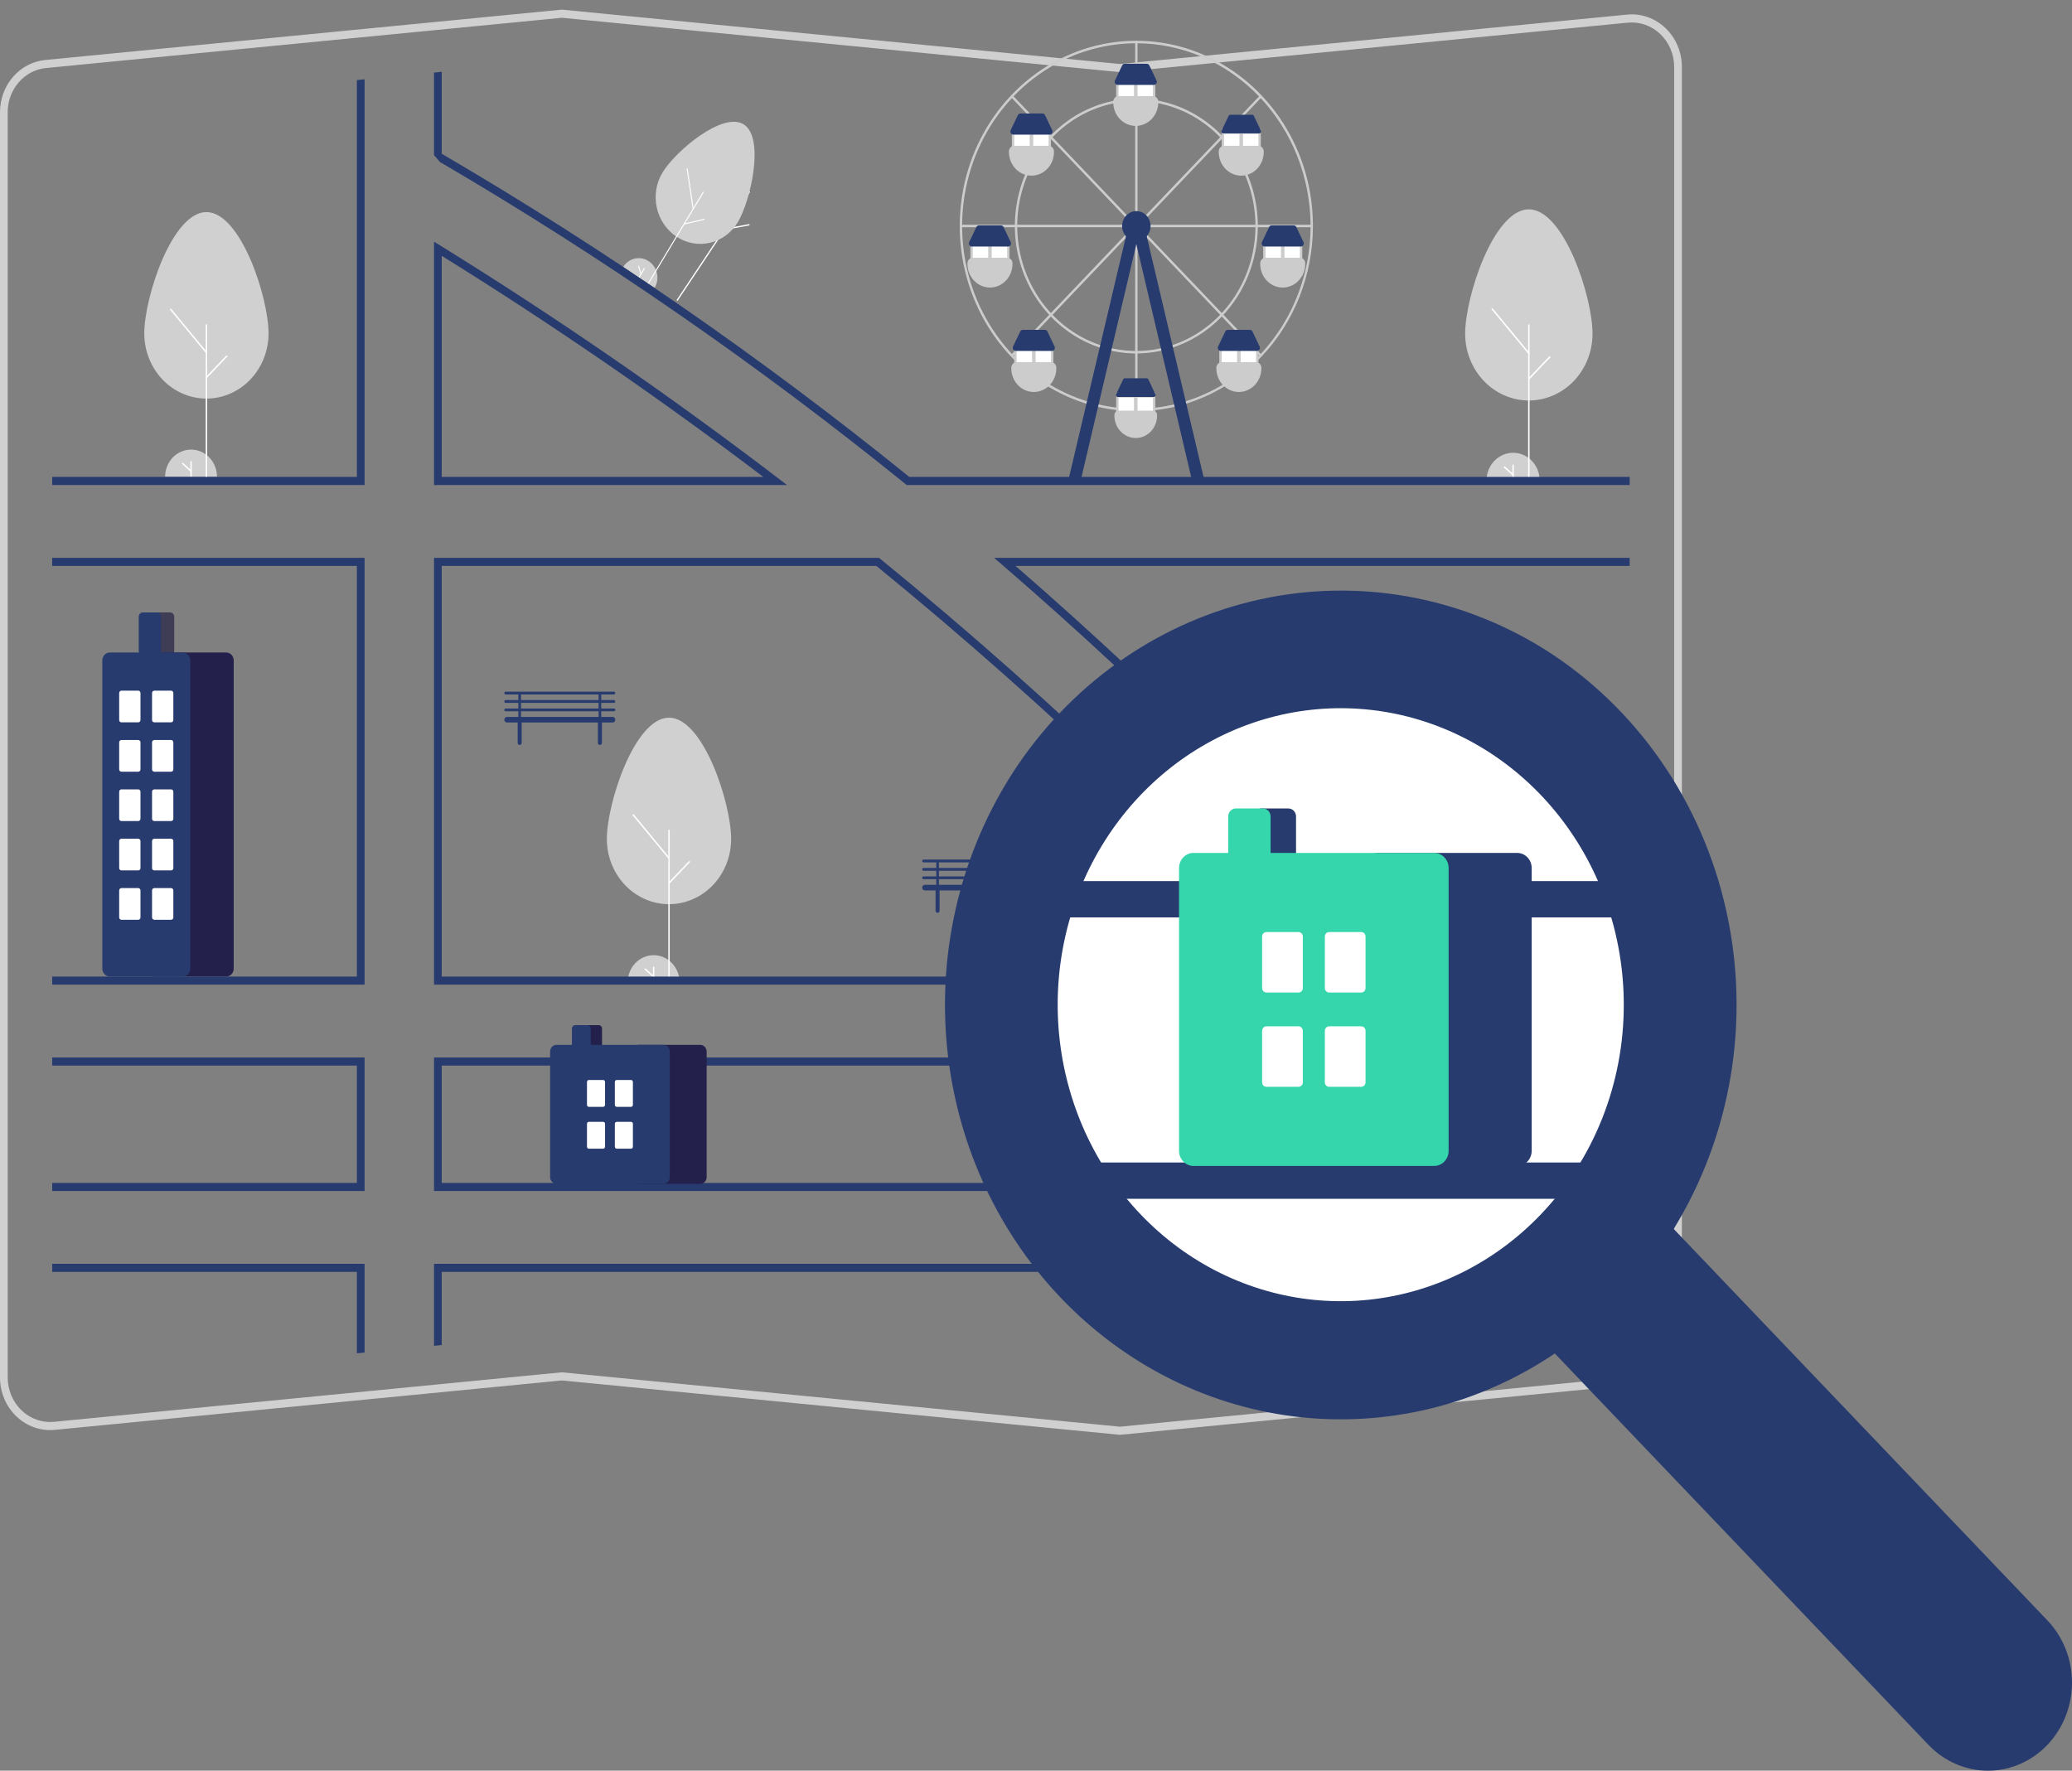 <svg width="172" height="147" viewBox="0 0 172 147" fill="none" xmlns="http://www.w3.org/2000/svg">
<rect x="0" y="0" width="172" height="147" fill="#808080" stroke="none"/>
<path d="M123.397 39.904C123.397 39.289 123.63 38.7 124.044 38.266C124.458 37.832 125.019 37.588 125.605 37.588C126.19 37.588 126.752 37.832 127.166 38.266C127.58 38.7 127.812 39.289 127.812 39.904" fill="#D0D0D0"/>
<path d="M125.605 39.905C125.589 39.905 125.574 39.898 125.563 39.886C125.551 39.875 125.545 39.859 125.545 39.842V38.621C125.545 38.604 125.551 38.588 125.563 38.577C125.574 38.565 125.589 38.558 125.605 38.558C125.621 38.558 125.636 38.565 125.647 38.577C125.659 38.588 125.665 38.604 125.665 38.621V39.842C125.665 39.859 125.659 39.875 125.647 39.886C125.636 39.898 125.621 39.905 125.605 39.905Z" fill="white"/>
<path d="M125.605 39.485C125.59 39.485 125.577 39.479 125.566 39.47L124.849 38.825C124.843 38.819 124.839 38.813 124.835 38.805C124.832 38.798 124.829 38.79 124.829 38.782C124.828 38.774 124.829 38.765 124.832 38.758C124.834 38.75 124.838 38.743 124.843 38.736C124.848 38.73 124.854 38.725 124.861 38.721C124.868 38.718 124.876 38.715 124.884 38.715C124.892 38.714 124.899 38.715 124.907 38.718C124.914 38.72 124.921 38.724 124.927 38.73L125.644 39.375C125.653 39.383 125.659 39.394 125.662 39.406C125.666 39.419 125.665 39.432 125.661 39.444C125.656 39.456 125.649 39.466 125.639 39.474C125.629 39.481 125.617 39.485 125.605 39.485H125.605Z" fill="white"/>
<path d="M132.199 27.705C132.199 24.644 129.832 17.379 126.911 17.379C123.991 17.379 121.624 24.644 121.624 27.705C121.625 29.175 122.182 30.585 123.174 31.625C124.165 32.664 125.51 33.248 126.911 33.248C128.313 33.248 129.658 32.664 130.649 31.625C131.641 30.585 132.198 29.175 132.199 27.705Z" fill="#D0D0D0"/>
<path d="M126.912 39.988C126.896 39.988 126.88 39.981 126.869 39.969C126.857 39.957 126.851 39.941 126.851 39.924V26.976C126.851 26.959 126.858 26.943 126.869 26.931C126.88 26.92 126.896 26.913 126.912 26.913C126.928 26.913 126.943 26.92 126.955 26.931C126.966 26.943 126.973 26.959 126.973 26.976V39.924C126.973 39.933 126.971 39.941 126.968 39.949C126.965 39.956 126.961 39.963 126.955 39.969C126.949 39.975 126.943 39.98 126.935 39.983C126.928 39.986 126.92 39.988 126.912 39.988Z" fill="white"/>
<path d="M126.912 29.395C126.903 29.395 126.895 29.393 126.887 29.39C126.879 29.386 126.872 29.38 126.866 29.373L123.825 25.695C123.815 25.682 123.81 25.665 123.811 25.648C123.812 25.632 123.819 25.616 123.831 25.605C123.843 25.594 123.859 25.589 123.875 25.59C123.891 25.591 123.906 25.599 123.917 25.611L126.958 29.29C126.965 29.299 126.97 29.311 126.972 29.323C126.973 29.335 126.972 29.347 126.967 29.358C126.962 29.369 126.954 29.378 126.945 29.385C126.935 29.392 126.923 29.395 126.912 29.395V29.395Z" fill="white"/>
<path d="M126.912 31.518C126.9 31.518 126.888 31.514 126.878 31.507C126.868 31.5 126.86 31.491 126.856 31.479C126.851 31.467 126.85 31.455 126.852 31.442C126.855 31.43 126.86 31.419 126.869 31.41L128.597 29.597C128.602 29.591 128.609 29.587 128.616 29.583C128.624 29.58 128.631 29.579 128.639 29.579C128.647 29.579 128.655 29.58 128.663 29.583C128.67 29.587 128.677 29.591 128.682 29.597C128.688 29.603 128.692 29.61 128.695 29.618C128.698 29.625 128.7 29.634 128.7 29.642C128.7 29.65 128.698 29.659 128.695 29.666C128.692 29.674 128.688 29.681 128.682 29.687L126.954 31.5C126.949 31.506 126.942 31.51 126.935 31.513C126.927 31.517 126.919 31.518 126.912 31.518Z" fill="white"/>
<path d="M92.97 119.117L92.941 119.114L46.645 114.602L4.547 118.705C3.971 118.761 3.389 118.69 2.84 118.497C2.291 118.304 1.787 117.993 1.359 117.584C0.931 117.175 0.589 116.677 0.355 116.121C0.121 115.565 4.40587e-05 114.964 3.47342e-05 114.357V9.325C-0.004 8.236 0.382 7.184 1.081 6.379C1.781 5.574 2.743 5.074 3.777 4.978L46.645 0.8L46.675 0.803L92.97 5.314L135.068 1.212C135.645 1.156 136.226 1.226 136.775 1.419C137.324 1.612 137.829 1.923 138.257 2.333C138.685 2.742 139.026 3.24 139.26 3.796C139.494 4.351 139.615 4.952 139.615 5.56V110.591C139.619 111.681 139.234 112.732 138.534 113.537C137.835 114.342 136.872 114.843 135.838 114.939L92.97 119.117ZM46.645 113.927L46.675 113.93L92.97 118.442L135.779 114.27C136.654 114.189 137.468 113.765 138.06 113.084C138.652 112.403 138.978 111.513 138.975 110.591V5.56C138.975 5.046 138.873 4.537 138.675 4.067C138.477 3.597 138.187 3.175 137.825 2.829C137.463 2.483 137.036 2.22 136.572 2.056C136.107 1.893 135.615 1.833 135.127 1.881L92.97 5.989L92.941 5.986L46.645 1.475L3.836 5.646L3.807 5.312L3.836 5.646C2.961 5.728 2.147 6.151 1.555 6.833C0.963 7.514 0.637 8.403 0.64 9.325V114.357C0.64 114.871 0.743 115.379 0.941 115.849C1.138 116.32 1.428 116.741 1.79 117.088C2.152 117.434 2.579 117.697 3.044 117.86C3.508 118.024 4 118.083 4.488 118.036L46.645 113.927Z" fill="#D0D0D0"/>
<path d="M56.194 24.962C56.183 24.954 56.175 24.941 56.173 24.927C56.17 24.913 56.173 24.899 56.181 24.887L62.166 15.901C62.173 15.889 62.185 15.881 62.199 15.879C62.212 15.876 62.226 15.88 62.237 15.888C62.248 15.896 62.255 15.908 62.258 15.922C62.26 15.936 62.257 15.951 62.249 15.963L56.265 24.949C56.257 24.96 56.245 24.968 56.232 24.971C56.219 24.973 56.205 24.97 56.194 24.962Z" fill="white"/>
<path d="M61.089 17.611C61.083 17.606 61.078 17.601 61.075 17.594C61.071 17.587 61.068 17.58 61.068 17.572L60.657 13.472C60.656 13.458 60.66 13.444 60.669 13.433C60.677 13.422 60.69 13.415 60.703 13.413C60.717 13.412 60.73 13.416 60.741 13.425C60.751 13.434 60.758 13.447 60.759 13.461L61.169 17.561C61.17 17.571 61.169 17.582 61.164 17.591C61.16 17.6 61.153 17.608 61.145 17.613C61.136 17.618 61.126 17.621 61.117 17.62C61.107 17.62 61.097 17.616 61.089 17.611L61.089 17.611Z" fill="white"/>
<path d="M60.108 19.084C60.1 19.078 60.094 19.069 60.09 19.059C60.086 19.05 60.085 19.039 60.088 19.028C60.09 19.018 60.095 19.009 60.102 19.001C60.109 18.994 60.119 18.989 60.129 18.987L62.166 18.608C62.172 18.607 62.179 18.607 62.186 18.608C62.192 18.61 62.199 18.613 62.204 18.617C62.21 18.621 62.214 18.626 62.218 18.632C62.222 18.638 62.224 18.644 62.225 18.651C62.226 18.658 62.226 18.666 62.225 18.672C62.223 18.679 62.221 18.686 62.217 18.692C62.213 18.697 62.208 18.702 62.202 18.706C62.197 18.71 62.19 18.712 62.184 18.714L60.147 19.093C60.14 19.094 60.133 19.094 60.127 19.092C60.12 19.091 60.114 19.088 60.108 19.084Z" fill="white"/>
<path d="M86.387 64.255C86.379 64.255 86.371 64.253 86.364 64.248C86.357 64.243 86.352 64.236 86.348 64.228C86.345 64.22 86.344 64.211 86.346 64.203C86.348 64.194 86.352 64.186 86.358 64.18L89.741 60.63C89.745 60.626 89.75 60.623 89.755 60.621C89.76 60.619 89.765 60.617 89.771 60.617C89.776 60.617 89.782 60.619 89.787 60.621C89.792 60.623 89.797 60.626 89.801 60.63C89.805 60.634 89.808 60.639 89.81 60.645C89.812 60.65 89.813 60.656 89.813 60.661C89.813 60.667 89.812 60.673 89.81 60.678C89.808 60.684 89.805 60.688 89.801 60.693L86.417 64.242C86.413 64.246 86.408 64.25 86.403 64.252C86.398 64.254 86.393 64.255 86.387 64.255Z" fill="#3F3D56"/>
<path d="M94.33 34.142C91.43 34.142 88.596 33.24 86.185 31.551C83.774 29.861 81.895 27.459 80.786 24.649C79.676 21.839 79.386 18.747 79.952 15.763C80.517 12.78 81.913 10.04 83.964 7.889C86.014 5.738 88.626 4.274 91.47 3.68C94.313 3.087 97.261 3.392 99.94 4.556C102.618 5.72 104.908 7.691 106.519 10.22C108.13 12.749 108.989 15.722 108.989 18.764C108.985 22.841 107.439 26.75 104.691 29.633C101.943 32.516 98.216 34.138 94.33 34.142ZM94.33 3.591C91.469 3.591 88.673 4.481 86.294 6.148C83.916 7.815 82.062 10.185 80.968 12.957C79.873 15.73 79.587 18.78 80.145 21.724C80.703 24.667 82.08 27.37 84.103 29.492C86.126 31.614 88.703 33.059 91.508 33.644C94.314 34.23 97.222 33.929 99.864 32.781C102.507 31.633 104.766 29.688 106.355 27.193C107.944 24.698 108.793 21.765 108.793 18.764C108.788 14.741 107.263 10.885 104.552 8.04C101.84 5.196 98.164 3.596 94.33 3.591V3.591Z" fill="#CCCCCC"/>
<path d="M94.33 17.628C94.304 17.628 94.279 17.617 94.26 17.598C94.242 17.579 94.231 17.552 94.231 17.525V3.488C94.231 3.461 94.242 3.434 94.26 3.415C94.279 3.396 94.304 3.385 94.33 3.385C94.356 3.385 94.381 3.396 94.399 3.415C94.418 3.434 94.428 3.461 94.428 3.488V17.525C94.428 17.552 94.418 17.579 94.399 17.598C94.381 17.617 94.356 17.628 94.33 17.628Z" fill="#CCCCCC"/>
<path d="M108.891 18.867H95.51C95.484 18.867 95.459 18.856 95.44 18.837C95.422 18.817 95.412 18.791 95.412 18.764C95.412 18.736 95.422 18.71 95.44 18.691C95.459 18.671 95.484 18.66 95.51 18.66H108.891C108.917 18.66 108.942 18.671 108.96 18.691C108.979 18.71 108.989 18.736 108.989 18.764C108.989 18.791 108.979 18.817 108.96 18.837C108.942 18.856 108.917 18.867 108.891 18.867Z" fill="#CCCCCC"/>
<path d="M93.149 18.867H79.775C79.749 18.867 79.724 18.856 79.705 18.837C79.687 18.817 79.676 18.791 79.676 18.764C79.676 18.736 79.687 18.71 79.705 18.691C79.724 18.671 79.749 18.66 79.775 18.66H93.149C93.175 18.66 93.2 18.671 93.219 18.691C93.237 18.71 93.247 18.736 93.247 18.764C93.247 18.791 93.237 18.817 93.219 18.837C93.2 18.856 93.175 18.867 93.149 18.867Z" fill="#CCCCCC"/>
<path d="M94.33 34.142C94.304 34.142 94.279 34.132 94.26 34.112C94.242 34.093 94.231 34.066 94.231 34.039V20.002C94.231 19.975 94.242 19.948 94.26 19.929C94.279 19.91 94.304 19.899 94.33 19.899C94.356 19.899 94.381 19.91 94.399 19.929C94.418 19.948 94.428 19.975 94.428 20.002V34.039C94.428 34.066 94.418 34.093 94.399 34.112C94.381 34.132 94.356 34.142 94.33 34.142Z" fill="#CCCCCC"/>
<path d="M95.197 18.028C95.177 18.028 95.159 18.022 95.142 18.011C95.126 17.999 95.114 17.983 95.106 17.964C95.099 17.945 95.097 17.925 95.1 17.905C95.104 17.885 95.114 17.866 95.127 17.852L104.547 7.97C104.566 7.951 104.591 7.94 104.617 7.94C104.643 7.94 104.668 7.951 104.686 7.97C104.705 7.989 104.715 8.016 104.715 8.043C104.715 8.07 104.705 8.096 104.687 8.116L95.267 17.998C95.257 18.007 95.247 18.015 95.235 18.02C95.223 18.025 95.21 18.028 95.197 18.028Z" fill="#CCCCCC"/>
<path d="M93.462 18.028C93.449 18.028 93.436 18.025 93.424 18.02C93.412 18.015 93.401 18.007 93.392 17.998L83.972 8.116C83.954 8.096 83.943 8.07 83.943 8.043C83.943 8.016 83.954 7.989 83.972 7.97C83.991 7.951 84.016 7.94 84.041 7.94C84.068 7.94 84.093 7.951 84.111 7.97L93.531 17.852C93.545 17.866 93.554 17.885 93.558 17.905C93.562 17.925 93.56 17.945 93.552 17.964C93.545 17.983 93.532 17.999 93.516 18.011C93.5 18.022 93.481 18.028 93.462 18.028Z" fill="#CCCCCC"/>
<path d="M104.617 29.587C104.604 29.587 104.591 29.585 104.58 29.58C104.568 29.574 104.557 29.567 104.548 29.557L95.128 19.675C95.109 19.656 95.099 19.63 95.099 19.602C95.099 19.575 95.109 19.549 95.128 19.529C95.146 19.51 95.171 19.499 95.197 19.499C95.223 19.499 95.248 19.51 95.267 19.529L104.687 29.411C104.701 29.426 104.71 29.444 104.714 29.464C104.717 29.484 104.716 29.505 104.708 29.524C104.701 29.543 104.688 29.559 104.672 29.57C104.656 29.581 104.637 29.587 104.617 29.587V29.587Z" fill="#CCCCCC"/>
<path d="M84.042 29.587C84.022 29.587 84.003 29.581 83.987 29.57C83.971 29.559 83.958 29.543 83.951 29.524C83.943 29.505 83.942 29.484 83.945 29.464C83.949 29.444 83.958 29.426 83.972 29.411L93.392 19.529C93.411 19.51 93.436 19.499 93.462 19.499C93.488 19.499 93.513 19.51 93.531 19.529C93.55 19.549 93.56 19.575 93.56 19.602C93.56 19.63 93.55 19.656 93.531 19.675L84.111 29.557C84.102 29.567 84.091 29.574 84.079 29.58C84.067 29.585 84.055 29.587 84.042 29.587Z" fill="#CCCCCC"/>
<path d="M94.33 29.343C92.335 29.343 90.385 28.722 88.727 27.56C87.069 26.397 85.776 24.745 85.013 22.812C84.249 20.879 84.05 18.752 84.439 16.7C84.828 14.647 85.788 12.762 87.199 11.283C88.609 9.803 90.406 8.796 92.362 8.387C94.319 7.979 96.346 8.189 98.189 8.989C100.032 9.79 101.607 11.146 102.715 12.886C103.823 14.626 104.415 16.671 104.415 18.763C104.412 21.568 103.348 24.257 101.458 26.241C99.567 28.224 97.004 29.34 94.33 29.343ZM94.33 8.391C92.374 8.391 90.463 8.999 88.836 10.139C87.21 11.278 85.943 12.899 85.195 14.794C84.446 16.689 84.25 18.775 84.632 20.787C85.013 22.799 85.955 24.648 87.338 26.098C88.721 27.549 90.483 28.537 92.401 28.937C94.319 29.337 96.307 29.132 98.114 28.347C99.921 27.562 101.465 26.232 102.551 24.526C103.638 22.82 104.218 20.815 104.218 18.763C104.215 16.013 103.172 13.377 101.318 11.432C99.465 9.487 96.951 8.394 94.33 8.391Z" fill="#CCCCCC"/>
<path d="M94.33 20.002C94.982 20.002 95.511 19.447 95.511 18.763C95.511 18.079 94.982 17.525 94.33 17.525C93.678 17.525 93.149 18.079 93.149 18.763C93.149 19.447 93.678 20.002 94.33 20.002Z" fill="#273B6F"/>
<path d="M89.759 39.684L88.722 39.716L93.784 18.279L94.725 18.58L89.759 39.684Z" fill="#273B6F"/>
<path d="M98.901 39.684L99.938 39.716L94.875 18.279L93.934 18.58L98.901 39.684Z" fill="#273B6F"/>
<path d="M95.904 6.584H92.657V8.442H95.904V6.584Z" fill="#CCCCCC"/>
<path d="M94.133 6.997H92.853V8.443H94.133V6.997Z" fill="white"/>
<path d="M95.708 6.997H94.428V8.443H95.708V6.997Z" fill="white"/>
<path d="M94.281 10.455C93.785 10.454 93.31 10.247 92.96 9.88C92.609 9.512 92.412 9.014 92.412 8.494V8.442C92.412 8.319 92.458 8.201 92.541 8.114C92.624 8.027 92.737 7.978 92.854 7.978H95.708C95.825 7.978 95.938 8.027 96.02 8.114C96.103 8.201 96.15 8.319 96.15 8.442V8.494C96.15 9.014 95.953 9.512 95.602 9.88C95.252 10.247 94.777 10.454 94.281 10.455Z" fill="#CCCCCC"/>
<path d="M95.782 7.049H92.779C92.737 7.049 92.695 7.038 92.659 7.016C92.622 6.995 92.591 6.964 92.57 6.926C92.547 6.889 92.535 6.846 92.533 6.802C92.531 6.758 92.54 6.715 92.559 6.675L93.149 5.437C93.169 5.394 93.201 5.358 93.24 5.333C93.278 5.307 93.323 5.294 93.369 5.294H95.192C95.238 5.294 95.282 5.307 95.321 5.333C95.36 5.358 95.392 5.394 95.412 5.437L96.002 6.675C96.021 6.715 96.03 6.758 96.028 6.802C96.026 6.846 96.013 6.889 95.992 6.926C95.969 6.964 95.939 6.995 95.902 7.016C95.865 7.038 95.824 7.049 95.782 7.049H95.782Z" fill="#273B6F"/>
<path d="M104.66 10.713H101.414V12.571H104.66V10.713Z" fill="#CCCCCC"/>
<path d="M102.89 11.126H101.61V12.572H102.89V11.126Z" fill="white"/>
<path d="M104.464 11.126H103.184V12.572H104.464V11.126Z" fill="white"/>
<path d="M103.036 14.583C102.541 14.583 102.066 14.376 101.715 14.008C101.365 13.641 101.168 13.142 101.167 12.622V12.571C101.167 12.447 101.214 12.329 101.297 12.242C101.38 12.155 101.492 12.106 101.61 12.106H104.463C104.58 12.106 104.693 12.155 104.776 12.242C104.859 12.329 104.906 12.447 104.906 12.571V12.622C104.905 13.142 104.708 13.641 104.358 14.008C104.007 14.376 103.532 14.583 103.036 14.583Z" fill="#CCCCCC"/>
<path d="M102.126 9.526C102.098 9.526 102.071 9.534 102.048 9.549C102.025 9.564 102.006 9.586 101.994 9.612L101.403 10.85C101.392 10.874 101.387 10.9 101.388 10.926C101.389 10.953 101.397 10.978 101.41 11.001C101.423 11.023 101.441 11.042 101.463 11.055C101.485 11.068 101.51 11.074 101.535 11.074H104.539C104.564 11.074 104.589 11.068 104.611 11.055C104.633 11.042 104.651 11.023 104.664 11.001C104.678 10.978 104.685 10.953 104.686 10.926C104.687 10.9 104.682 10.874 104.671 10.85L104.081 9.612C104.068 9.586 104.05 9.564 104.026 9.549C104.003 9.534 103.976 9.526 103.949 9.526H102.126Z" fill="#273B6F"/>
<path d="M108.104 20.002H104.857V21.86H108.104V20.002Z" fill="#CCCCCC"/>
<path d="M106.334 20.415H105.054V21.861H106.334V20.415Z" fill="white"/>
<path d="M107.908 20.415H106.628V21.861H107.908V20.415Z" fill="white"/>
<path d="M106.48 23.872C105.985 23.872 105.509 23.665 105.159 23.297C104.809 22.93 104.611 22.431 104.611 21.912V21.86C104.611 21.737 104.658 21.619 104.741 21.532C104.824 21.445 104.936 21.395 105.054 21.395H107.907C108.024 21.395 108.137 21.445 108.22 21.532C108.303 21.619 108.349 21.737 108.35 21.86V21.912C108.349 22.431 108.152 22.93 107.801 23.297C107.451 23.665 106.976 23.872 106.48 23.872Z" fill="#CCCCCC"/>
<path d="M107.982 20.467H104.979C104.937 20.467 104.896 20.455 104.859 20.434C104.822 20.413 104.792 20.382 104.77 20.344C104.748 20.307 104.735 20.264 104.733 20.22C104.731 20.176 104.74 20.133 104.759 20.093L105.349 18.855C105.37 18.812 105.401 18.776 105.44 18.75C105.479 18.725 105.524 18.712 105.569 18.712H107.392C107.438 18.712 107.483 18.725 107.522 18.75C107.56 18.776 107.592 18.812 107.612 18.855L108.202 20.093C108.221 20.133 108.23 20.176 108.228 20.22C108.226 20.264 108.214 20.307 108.192 20.344C108.17 20.382 108.139 20.413 108.102 20.434C108.066 20.455 108.024 20.467 107.982 20.467H107.982Z" fill="#273B6F"/>
<path d="M104.464 28.672H101.217V30.53H104.464V28.672Z" fill="#CCCCCC"/>
<path d="M102.693 29.085H101.414V30.531H102.693V29.085Z" fill="white"/>
<path d="M104.268 29.085H102.988V30.531H104.268V29.085Z" fill="white"/>
<path d="M102.841 32.542C102.345 32.542 101.87 32.335 101.519 31.968C101.169 31.6 100.972 31.101 100.971 30.581V30.53C100.971 30.407 101.018 30.289 101.101 30.202C101.184 30.114 101.297 30.066 101.414 30.065H104.267C104.385 30.066 104.497 30.114 104.58 30.202C104.663 30.289 104.71 30.407 104.71 30.53V30.581C104.709 31.101 104.512 31.6 104.162 31.968C103.811 32.335 103.336 32.542 102.841 32.542Z" fill="#CCCCCC"/>
<path d="M104.342 29.136H101.338C101.296 29.136 101.255 29.125 101.218 29.104C101.182 29.082 101.151 29.051 101.129 29.014C101.107 28.977 101.094 28.934 101.093 28.89C101.091 28.846 101.1 28.802 101.118 28.763L101.709 27.524C101.729 27.481 101.76 27.445 101.799 27.42C101.838 27.395 101.883 27.381 101.929 27.382H103.751C103.797 27.381 103.842 27.395 103.881 27.42C103.92 27.445 103.951 27.481 103.972 27.524L104.562 28.763C104.581 28.802 104.589 28.846 104.588 28.89C104.586 28.934 104.573 28.977 104.551 29.014C104.529 29.051 104.498 29.082 104.462 29.104C104.425 29.125 104.384 29.136 104.342 29.136H104.342Z" fill="#273B6F"/>
<path d="M83.998 12.571H87.245V10.713H83.998V12.571Z" fill="#CCCCCC"/>
<path d="M85.769 12.571H87.048V11.125H85.769V12.571Z" fill="white"/>
<path d="M84.195 12.571H85.475V11.125H84.195V12.571Z" fill="white"/>
<path d="M85.622 14.583C85.127 14.583 84.651 14.376 84.301 14.008C83.951 13.641 83.754 13.142 83.753 12.622V12.571C83.753 12.447 83.8 12.329 83.883 12.242C83.966 12.155 84.078 12.106 84.196 12.106H87.049C87.166 12.106 87.279 12.155 87.362 12.242C87.445 12.329 87.492 12.447 87.492 12.571V12.622C87.491 13.142 87.294 13.641 86.944 14.008C86.593 14.376 86.118 14.583 85.622 14.583Z" fill="#CCCCCC"/>
<path d="M87.124 11.178H84.121C84.079 11.178 84.037 11.166 84.001 11.145C83.964 11.123 83.933 11.092 83.911 11.055C83.889 11.018 83.877 10.975 83.875 10.931C83.873 10.887 83.882 10.843 83.9 10.804L84.491 9.565C84.511 9.523 84.543 9.486 84.581 9.461C84.62 9.436 84.665 9.423 84.711 9.423H86.534C86.579 9.423 86.624 9.436 86.663 9.461C86.702 9.486 86.733 9.523 86.754 9.565L87.344 10.804C87.363 10.843 87.372 10.887 87.37 10.931C87.368 10.975 87.355 11.018 87.333 11.055C87.311 11.092 87.28 11.123 87.244 11.145C87.207 11.166 87.166 11.178 87.124 11.178H87.124Z" fill="#273B6F"/>
<path d="M80.555 21.86H83.802V20.002H80.555V21.86Z" fill="#CCCCCC"/>
<path d="M82.325 21.86H83.605V20.414H82.325V21.86Z" fill="white"/>
<path d="M80.751 21.86H82.031V20.414H80.751V21.86Z" fill="white"/>
<path d="M82.179 23.872C81.683 23.872 81.208 23.665 80.858 23.297C80.507 22.93 80.31 22.431 80.31 21.912V21.86C80.31 21.737 80.356 21.619 80.439 21.532C80.522 21.445 80.635 21.395 80.752 21.395H83.606C83.723 21.395 83.835 21.445 83.918 21.532C84.001 21.619 84.048 21.737 84.048 21.86V21.912C84.048 22.431 83.851 22.93 83.5 23.297C83.15 23.665 82.674 23.872 82.179 23.872Z" fill="#CCCCCC"/>
<path d="M83.68 20.467H80.677C80.635 20.467 80.594 20.455 80.557 20.434C80.52 20.413 80.489 20.382 80.467 20.344C80.445 20.307 80.433 20.264 80.431 20.22C80.429 20.176 80.438 20.133 80.457 20.093L81.047 18.855C81.067 18.812 81.099 18.776 81.138 18.75C81.176 18.725 81.221 18.712 81.267 18.712H83.09C83.136 18.712 83.18 18.725 83.219 18.75C83.258 18.776 83.29 18.812 83.31 18.855L83.9 20.093C83.919 20.133 83.928 20.176 83.926 20.22C83.924 20.264 83.912 20.307 83.889 20.344C83.867 20.382 83.837 20.413 83.8 20.434C83.763 20.455 83.722 20.467 83.68 20.467H83.68Z" fill="#273B6F"/>
<path d="M84.195 30.53H87.442V28.672H84.195V30.53Z" fill="#CCCCCC"/>
<path d="M85.965 30.53H87.245V29.084H85.965V30.53Z" fill="white"/>
<path d="M84.391 30.53H85.671V29.084H84.391V30.53Z" fill="white"/>
<path d="M85.819 32.542C85.323 32.542 84.848 32.335 84.497 31.968C84.147 31.6 83.95 31.101 83.949 30.581V30.53C83.949 30.407 83.996 30.289 84.079 30.202C84.162 30.114 84.275 30.066 84.392 30.065H87.245C87.363 30.066 87.475 30.114 87.558 30.202C87.641 30.289 87.688 30.407 87.688 30.53V30.581C87.687 31.101 87.49 31.6 87.14 31.968C86.789 32.335 86.314 32.542 85.819 32.542Z" fill="#CCCCCC"/>
<path d="M87.321 29.136H84.317C84.275 29.136 84.234 29.125 84.198 29.104C84.161 29.082 84.13 29.051 84.108 29.014C84.086 28.977 84.073 28.934 84.072 28.89C84.07 28.846 84.079 28.802 84.097 28.763L84.688 27.524C84.708 27.481 84.739 27.445 84.778 27.42C84.817 27.395 84.862 27.381 84.908 27.382H86.731C86.776 27.381 86.821 27.395 86.86 27.42C86.899 27.445 86.93 27.481 86.951 27.524L87.541 28.763C87.56 28.802 87.568 28.846 87.567 28.89C87.565 28.934 87.552 28.977 87.53 29.014C87.508 29.051 87.477 29.082 87.441 29.104C87.404 29.125 87.363 29.136 87.321 29.136H87.321Z" fill="#273B6F"/>
<path d="M95.904 32.594H92.657V34.452H95.904V32.594Z" fill="#CCCCCC"/>
<path d="M94.133 33.007H92.853V34.453H94.133V33.007Z" fill="white"/>
<path d="M95.708 33.007H94.428V34.453H95.708V33.007Z" fill="white"/>
<path d="M92.853 34.091C92.762 34.091 92.674 34.129 92.61 34.197C92.545 34.264 92.509 34.356 92.509 34.452V34.504C92.508 34.748 92.554 34.989 92.643 35.215C92.732 35.441 92.862 35.646 93.027 35.819C93.191 35.991 93.387 36.128 93.602 36.222C93.817 36.315 94.047 36.363 94.28 36.363C94.513 36.363 94.743 36.315 94.958 36.222C95.173 36.128 95.368 35.991 95.533 35.819C95.697 35.646 95.828 35.441 95.916 35.215C96.005 34.989 96.051 34.748 96.051 34.504V34.452C96.051 34.356 96.014 34.264 95.95 34.197C95.885 34.129 95.798 34.091 95.706 34.091H92.853Z" fill="#CCCCCC"/>
<path d="M93.369 31.407C93.341 31.407 93.314 31.415 93.291 31.43C93.268 31.445 93.249 31.467 93.237 31.493L92.647 32.731C92.635 32.755 92.63 32.781 92.631 32.807C92.632 32.834 92.64 32.859 92.653 32.882C92.666 32.904 92.685 32.923 92.707 32.936C92.729 32.949 92.753 32.955 92.778 32.955H95.782C95.807 32.955 95.832 32.949 95.854 32.936C95.876 32.923 95.894 32.904 95.908 32.882C95.921 32.859 95.928 32.834 95.929 32.807C95.931 32.781 95.925 32.755 95.914 32.731L95.324 31.493C95.311 31.467 95.293 31.445 95.269 31.43C95.246 31.415 95.219 31.407 95.192 31.407H93.369Z" fill="#273B6F"/>
<path d="M50.966 58.352C50.995 58.352 51.023 58.339 51.044 58.318C51.065 58.296 51.077 58.266 51.077 58.235C51.077 58.204 51.065 58.175 51.044 58.153C51.023 58.131 50.995 58.119 50.966 58.119H49.911V57.653H50.966C50.995 57.653 51.023 57.641 51.044 57.619C51.065 57.597 51.077 57.567 51.077 57.536C51.077 57.505 51.065 57.476 51.044 57.454C51.023 57.432 50.995 57.42 50.966 57.42H41.973C41.944 57.42 41.916 57.432 41.895 57.454C41.874 57.476 41.862 57.505 41.862 57.536C41.862 57.567 41.874 57.597 41.895 57.619C41.916 57.641 41.944 57.653 41.973 57.653H43.028V58.119H41.973C41.944 58.119 41.916 58.131 41.895 58.153C41.874 58.175 41.862 58.204 41.862 58.235C41.862 58.266 41.874 58.296 41.895 58.318C41.916 58.339 41.944 58.352 41.973 58.352H43.028V58.818H41.973C41.944 58.818 41.916 58.83 41.895 58.852C41.874 58.873 41.862 58.903 41.862 58.934C41.862 58.965 41.874 58.994 41.895 59.016C41.916 59.038 41.944 59.05 41.973 59.05H43.028V59.516H42.084C42.025 59.516 41.969 59.541 41.927 59.584C41.886 59.628 41.862 59.687 41.862 59.749C41.862 59.811 41.886 59.87 41.927 59.914C41.969 59.958 42.025 59.982 42.084 59.982H42.983C42.976 60.001 42.973 60.02 42.972 60.04V61.671C42.972 61.717 42.99 61.761 43.021 61.794C43.053 61.827 43.095 61.845 43.139 61.845C43.183 61.845 43.225 61.827 43.257 61.794C43.288 61.761 43.306 61.717 43.306 61.671V60.04C43.305 60.02 43.302 60.001 43.295 59.982H49.644C49.637 60.001 49.634 60.02 49.633 60.04V61.671C49.633 61.717 49.651 61.761 49.682 61.794C49.713 61.827 49.756 61.845 49.8 61.845C49.844 61.845 49.886 61.827 49.918 61.794C49.949 61.761 49.967 61.717 49.967 61.671V60.04C49.966 60.02 49.963 60.001 49.956 59.982H50.855C50.913 59.982 50.97 59.958 51.012 59.914C51.053 59.87 51.077 59.811 51.077 59.749C51.077 59.687 51.053 59.628 51.012 59.584C50.97 59.541 50.913 59.516 50.855 59.516H49.911V59.05H50.966C50.995 59.05 51.023 59.038 51.044 59.016C51.065 58.994 51.077 58.965 51.077 58.934C51.077 58.903 51.065 58.873 51.044 58.852C51.023 58.83 50.995 58.818 50.966 58.818H49.911V58.352H50.966ZM43.25 57.653H49.689V58.119H43.25V57.653ZM49.689 59.516H43.25V59.05H49.689V59.516ZM49.689 58.818H43.25V58.352H49.689V58.818Z" fill="#273B6F"/>
<path d="M85.657 72.29C85.686 72.29 85.714 72.278 85.735 72.256C85.756 72.234 85.768 72.205 85.768 72.174C85.768 72.143 85.756 72.113 85.735 72.091C85.714 72.07 85.686 72.057 85.657 72.057H84.602V71.592H85.657C85.686 71.592 85.714 71.579 85.735 71.558C85.756 71.536 85.768 71.506 85.768 71.475C85.768 71.444 85.756 71.415 85.735 71.393C85.714 71.371 85.686 71.359 85.657 71.359H76.664C76.635 71.359 76.607 71.371 76.586 71.393C76.565 71.415 76.553 71.444 76.553 71.475C76.553 71.506 76.565 71.536 76.586 71.558C76.607 71.579 76.635 71.592 76.664 71.592H77.719V72.057H76.664C76.635 72.057 76.607 72.07 76.586 72.091C76.565 72.113 76.553 72.143 76.553 72.174C76.553 72.205 76.565 72.234 76.586 72.256C76.607 72.278 76.635 72.29 76.664 72.29H77.719V72.756H76.664C76.635 72.756 76.607 72.768 76.586 72.79C76.565 72.812 76.553 72.842 76.553 72.873C76.553 72.903 76.565 72.933 76.586 72.955C76.607 72.977 76.635 72.989 76.664 72.989H77.719V73.455H76.775C76.716 73.455 76.66 73.48 76.618 73.523C76.577 73.567 76.553 73.626 76.553 73.688C76.553 73.75 76.577 73.809 76.618 73.853C76.66 73.896 76.716 73.921 76.775 73.921H77.674C77.667 73.939 77.664 73.959 77.663 73.979V75.609C77.663 75.632 77.668 75.655 77.676 75.677C77.684 75.698 77.697 75.717 77.712 75.733C77.727 75.75 77.746 75.763 77.766 75.771C77.786 75.78 77.808 75.785 77.83 75.785C77.852 75.785 77.874 75.78 77.894 75.771C77.914 75.763 77.932 75.75 77.948 75.733C77.963 75.717 77.976 75.698 77.984 75.677C77.992 75.655 77.996 75.632 77.996 75.609V73.979C77.996 73.959 77.993 73.939 77.986 73.921H84.335C84.328 73.939 84.325 73.959 84.324 73.979V75.609C84.324 75.656 84.342 75.7 84.373 75.733C84.404 75.766 84.447 75.784 84.491 75.784C84.535 75.784 84.577 75.766 84.609 75.733C84.64 75.7 84.657 75.656 84.657 75.609V73.979C84.657 73.959 84.654 73.939 84.647 73.921H85.546C85.604 73.921 85.661 73.896 85.703 73.853C85.744 73.809 85.768 73.75 85.768 73.688C85.768 73.626 85.744 73.567 85.703 73.523C85.661 73.48 85.604 73.455 85.546 73.455H84.602V72.989H85.657C85.686 72.989 85.714 72.977 85.735 72.955C85.756 72.933 85.768 72.903 85.768 72.873C85.768 72.842 85.756 72.812 85.735 72.79C85.714 72.768 85.686 72.756 85.657 72.756H84.602V72.29L85.657 72.29ZM77.941 71.592H84.38V72.057H77.941V71.592ZM84.38 73.455H77.941V72.989H84.38V73.455ZM84.38 72.756H77.941V72.29H84.38V72.756Z" fill="#273B6F"/>
<path d="M113.639 57.008C113.669 57.008 113.697 56.996 113.718 56.974C113.739 56.952 113.75 56.923 113.75 56.892C113.75 56.861 113.739 56.831 113.718 56.809C113.697 56.788 113.669 56.775 113.639 56.775H112.585V56.31H113.639C113.669 56.31 113.697 56.297 113.718 56.276C113.739 56.254 113.75 56.224 113.75 56.193C113.75 56.162 113.739 56.133 113.718 56.111C113.697 56.089 113.669 56.077 113.639 56.077H104.647C104.618 56.077 104.589 56.089 104.569 56.111C104.548 56.133 104.536 56.162 104.536 56.193C104.536 56.224 104.548 56.254 104.569 56.276C104.589 56.297 104.618 56.31 104.647 56.31H105.702V56.775H104.647C104.618 56.775 104.589 56.788 104.569 56.809C104.548 56.831 104.536 56.861 104.536 56.892C104.536 56.923 104.548 56.952 104.569 56.974C104.589 56.996 104.618 57.008 104.647 57.008H105.702V57.474H104.647C104.618 57.474 104.589 57.486 104.569 57.508C104.548 57.53 104.536 57.56 104.536 57.591C104.536 57.621 104.548 57.651 104.569 57.673C104.589 57.695 104.618 57.707 104.647 57.707H105.702V58.173H104.758C104.699 58.173 104.643 58.198 104.602 58.241C104.56 58.285 104.537 58.344 104.537 58.406C104.537 58.468 104.56 58.527 104.602 58.57C104.643 58.614 104.699 58.639 104.758 58.639H105.656C105.65 58.657 105.646 58.677 105.646 58.697V60.328C105.646 60.374 105.664 60.418 105.695 60.451C105.726 60.484 105.769 60.502 105.813 60.502C105.857 60.502 105.899 60.484 105.931 60.451C105.962 60.418 105.979 60.374 105.979 60.328V58.697C105.979 58.677 105.976 58.657 105.969 58.639H112.317C112.311 58.657 112.307 58.677 112.307 58.697V60.328C112.307 60.374 112.325 60.418 112.356 60.451C112.387 60.484 112.43 60.502 112.474 60.502C112.518 60.502 112.56 60.484 112.592 60.451C112.623 60.418 112.64 60.374 112.64 60.328V58.697C112.64 58.677 112.637 58.657 112.63 58.639H113.528C113.558 58.639 113.587 58.633 113.614 58.621C113.641 58.61 113.665 58.593 113.686 58.571C113.707 58.549 113.723 58.523 113.734 58.495C113.745 58.467 113.751 58.437 113.751 58.406C113.751 58.375 113.745 58.345 113.734 58.317C113.723 58.288 113.707 58.263 113.686 58.241C113.665 58.219 113.641 58.202 113.614 58.191C113.587 58.179 113.558 58.173 113.528 58.173H112.585V57.707H113.639C113.669 57.707 113.697 57.695 113.718 57.673C113.739 57.651 113.75 57.621 113.75 57.591C113.75 57.56 113.739 57.53 113.718 57.508C113.697 57.486 113.669 57.474 113.639 57.474H112.585V57.008H113.639ZM105.924 56.31H112.363V56.775H105.924V56.31ZM112.363 58.173H105.924V57.707H112.363V58.173ZM112.363 57.474H105.924V57.008H112.363V57.474Z" fill="#3F3D56"/>
<path d="M13.706 39.583C13.706 38.984 13.933 38.409 14.337 37.985C14.741 37.562 15.289 37.324 15.86 37.324C16.431 37.324 16.979 37.562 17.383 37.985C17.786 38.409 18.013 38.984 18.013 39.583" fill="#D0D0D0"/>
<path d="M15.86 39.584C15.845 39.584 15.83 39.577 15.819 39.566C15.808 39.554 15.802 39.539 15.802 39.523V38.331C15.802 38.315 15.808 38.3 15.819 38.288C15.83 38.277 15.845 38.27 15.86 38.27C15.876 38.27 15.891 38.277 15.902 38.288C15.913 38.3 15.919 38.315 15.919 38.331V39.523C15.919 39.539 15.913 39.554 15.902 39.566C15.891 39.577 15.876 39.584 15.86 39.584Z" fill="white"/>
<path d="M15.86 39.174C15.846 39.175 15.832 39.169 15.822 39.16L15.123 38.53C15.117 38.525 15.112 38.519 15.109 38.512C15.105 38.505 15.103 38.497 15.103 38.489C15.102 38.481 15.103 38.473 15.105 38.465C15.108 38.457 15.112 38.45 15.117 38.444C15.122 38.438 15.128 38.433 15.134 38.43C15.141 38.426 15.149 38.424 15.156 38.423C15.164 38.422 15.172 38.423 15.179 38.426C15.186 38.428 15.193 38.432 15.199 38.438L15.898 39.067C15.907 39.075 15.913 39.086 15.916 39.098C15.919 39.11 15.918 39.123 15.914 39.135C15.91 39.146 15.903 39.156 15.893 39.163C15.883 39.171 15.871 39.174 15.86 39.174H15.86Z" fill="white"/>
<path d="M22.293 27.681C22.293 24.695 19.984 17.607 17.135 17.607C14.286 17.607 11.976 24.695 11.976 27.681C11.977 29.116 12.521 30.492 13.488 31.506C14.455 32.52 15.767 33.09 17.135 33.09C18.502 33.09 19.814 32.52 20.781 31.506C21.749 30.492 22.292 29.116 22.293 27.681Z" fill="#D0D0D0"/>
<path d="M17.135 39.665C17.119 39.665 17.104 39.658 17.093 39.647C17.082 39.635 17.076 39.619 17.076 39.603V26.97C17.076 26.954 17.082 26.938 17.093 26.926C17.104 26.915 17.119 26.908 17.135 26.908C17.151 26.908 17.166 26.915 17.177 26.926C17.188 26.938 17.194 26.954 17.194 26.97V39.603C17.194 39.611 17.193 39.619 17.19 39.627C17.187 39.634 17.183 39.641 17.177 39.647C17.172 39.652 17.165 39.657 17.158 39.66C17.151 39.663 17.143 39.665 17.135 39.665Z" fill="white"/>
<path d="M17.135 29.33C17.126 29.33 17.118 29.328 17.11 29.325C17.102 29.321 17.096 29.316 17.09 29.309L14.123 25.72C14.113 25.707 14.108 25.691 14.109 25.675C14.11 25.659 14.117 25.643 14.129 25.633C14.141 25.622 14.156 25.616 14.172 25.618C14.188 25.619 14.202 25.626 14.212 25.639L17.179 29.228C17.187 29.237 17.191 29.248 17.193 29.26C17.195 29.271 17.193 29.283 17.188 29.294C17.184 29.305 17.176 29.314 17.166 29.32C17.157 29.327 17.146 29.33 17.135 29.33V29.33Z" fill="white"/>
<path d="M17.135 31.402C17.123 31.402 17.112 31.398 17.102 31.391C17.092 31.384 17.085 31.375 17.08 31.363C17.076 31.352 17.075 31.34 17.077 31.328C17.079 31.316 17.085 31.305 17.093 31.296L18.779 29.527C18.784 29.522 18.791 29.517 18.798 29.514C18.805 29.511 18.813 29.509 18.82 29.509C18.828 29.509 18.836 29.511 18.843 29.514C18.85 29.517 18.857 29.522 18.862 29.527C18.868 29.533 18.872 29.54 18.875 29.548C18.878 29.555 18.88 29.563 18.88 29.571C18.88 29.579 18.878 29.587 18.875 29.595C18.872 29.602 18.868 29.609 18.862 29.615L17.176 31.384C17.171 31.389 17.164 31.394 17.157 31.397C17.15 31.4 17.142 31.402 17.135 31.402Z" fill="white"/>
<path d="M52.106 81.557C52.106 80.958 52.333 80.383 52.737 79.959C53.141 79.536 53.688 79.298 54.26 79.298C54.831 79.298 55.379 79.536 55.782 79.959C56.186 80.383 56.413 80.958 56.413 81.557" fill="#D0D0D0"/>
<path d="M54.26 81.558C54.245 81.558 54.23 81.552 54.219 81.54C54.208 81.529 54.202 81.513 54.202 81.497V80.305C54.202 80.289 54.208 80.274 54.219 80.262C54.23 80.251 54.245 80.244 54.26 80.244C54.276 80.244 54.291 80.251 54.302 80.262C54.313 80.274 54.319 80.289 54.319 80.305V81.497C54.319 81.513 54.313 81.529 54.302 81.54C54.291 81.552 54.276 81.558 54.26 81.558Z" fill="white"/>
<path d="M54.26 81.148C54.246 81.148 54.232 81.143 54.222 81.134L53.523 80.504C53.517 80.499 53.512 80.493 53.509 80.486C53.505 80.478 53.503 80.471 53.503 80.463C53.502 80.455 53.503 80.447 53.505 80.439C53.508 80.431 53.511 80.424 53.517 80.418C53.522 80.412 53.528 80.407 53.534 80.404C53.541 80.4 53.549 80.398 53.556 80.397C53.564 80.397 53.572 80.397 53.579 80.4C53.586 80.403 53.593 80.406 53.599 80.412L54.297 81.041C54.306 81.049 54.313 81.06 54.316 81.072C54.319 81.084 54.318 81.097 54.314 81.109C54.31 81.12 54.303 81.13 54.293 81.138C54.283 81.145 54.271 81.148 54.26 81.148H54.26Z" fill="white"/>
<path d="M60.693 69.656C60.693 66.669 58.384 59.581 55.535 59.581C52.686 59.581 50.376 66.669 50.376 69.656C50.377 71.09 50.921 72.466 51.888 73.48C52.855 74.494 54.167 75.064 55.535 75.064C56.902 75.064 58.214 74.494 59.181 73.48C60.148 72.466 60.692 71.09 60.693 69.656Z" fill="#D0D0D0"/>
<path d="M55.535 81.639C55.519 81.639 55.504 81.632 55.493 81.621C55.482 81.609 55.476 81.594 55.476 81.577V68.944C55.476 68.928 55.482 68.912 55.493 68.901C55.504 68.889 55.519 68.883 55.535 68.883C55.551 68.883 55.566 68.889 55.577 68.901C55.588 68.912 55.594 68.928 55.594 68.944V81.577C55.594 81.585 55.593 81.593 55.59 81.601C55.587 81.608 55.582 81.615 55.577 81.621C55.571 81.627 55.565 81.631 55.558 81.634C55.55 81.638 55.543 81.639 55.535 81.639Z" fill="white"/>
<path d="M55.535 71.304C55.526 71.305 55.518 71.303 55.51 71.299C55.502 71.295 55.495 71.29 55.49 71.283L52.523 67.694C52.513 67.681 52.508 67.665 52.509 67.649C52.51 67.633 52.517 67.617 52.529 67.607C52.541 67.596 52.556 67.591 52.572 67.592C52.587 67.593 52.602 67.6 52.612 67.613L55.579 71.202C55.587 71.211 55.591 71.222 55.593 71.234C55.594 71.246 55.593 71.257 55.588 71.268C55.584 71.279 55.576 71.288 55.566 71.295C55.557 71.301 55.546 71.304 55.535 71.304V71.304Z" fill="white"/>
<path d="M55.535 73.376C55.523 73.376 55.511 73.372 55.502 73.365C55.492 73.359 55.484 73.349 55.48 73.338C55.476 73.326 55.474 73.314 55.477 73.302C55.479 73.29 55.485 73.279 55.493 73.27L57.179 71.502C57.184 71.496 57.191 71.492 57.198 71.488C57.205 71.485 57.213 71.484 57.22 71.484C57.228 71.484 57.236 71.485 57.243 71.488C57.25 71.492 57.257 71.496 57.262 71.502C57.268 71.507 57.272 71.514 57.275 71.522C57.278 71.529 57.279 71.537 57.279 71.546C57.279 71.554 57.278 71.562 57.275 71.569C57.272 71.577 57.268 71.584 57.262 71.589L55.576 73.358C55.571 73.364 55.564 73.368 55.557 73.371C55.55 73.374 55.542 73.376 55.535 73.376Z" fill="white"/>
<path d="M51.729 22.176C51.946 21.816 52.291 21.562 52.689 21.469C53.087 21.376 53.505 21.452 53.851 21.681C54.197 21.909 54.443 22.271 54.534 22.688C54.625 23.104 54.554 23.54 54.337 23.9" fill="#D0D0D0"/>
<path d="M53.033 23.039C53.024 23.033 53.017 23.023 53.015 23.012C53.012 23 53.014 22.988 53.02 22.979L53.452 22.263C53.457 22.253 53.467 22.246 53.477 22.244C53.488 22.241 53.5 22.243 53.509 22.249C53.518 22.256 53.525 22.265 53.527 22.277C53.53 22.288 53.528 22.3 53.522 22.309L53.091 23.025C53.085 23.035 53.075 23.042 53.065 23.044C53.054 23.047 53.043 23.045 53.033 23.039Z" fill="white"/>
<path d="M53.182 22.793C53.174 22.787 53.167 22.779 53.164 22.769L52.969 22.111C52.967 22.106 52.967 22.1 52.967 22.094C52.968 22.088 52.969 22.083 52.972 22.078C52.974 22.073 52.978 22.068 52.982 22.065C52.986 22.061 52.991 22.058 52.996 22.057C53.002 22.055 53.007 22.055 53.013 22.055C53.018 22.056 53.023 22.057 53.028 22.06C53.033 22.063 53.037 22.066 53.041 22.071C53.044 22.075 53.047 22.08 53.048 22.086L53.244 22.744C53.246 22.752 53.246 22.761 53.244 22.77C53.241 22.778 53.236 22.785 53.23 22.791C53.223 22.796 53.215 22.799 53.206 22.8C53.198 22.8 53.189 22.798 53.182 22.793L53.182 22.793Z" fill="white"/>
<path d="M61.239 18.462C62.321 16.667 63.488 11.483 61.763 10.343C60.037 9.203 56.072 12.537 54.99 14.332C54.471 15.195 54.302 16.239 54.521 17.236C54.739 18.232 55.328 19.099 56.156 19.647C56.984 20.194 57.985 20.377 58.938 20.155C59.891 19.932 60.719 19.323 61.239 18.462Z" fill="#D0D0D0"/>
<path d="M53.775 23.598C53.766 23.592 53.759 23.582 53.757 23.57C53.754 23.559 53.756 23.547 53.762 23.537L58.337 15.945C58.343 15.936 58.352 15.929 58.363 15.926C58.374 15.924 58.385 15.926 58.395 15.932C58.404 15.938 58.411 15.948 58.413 15.96C58.416 15.971 58.414 15.983 58.408 15.993L53.833 23.584C53.83 23.589 53.827 23.593 53.822 23.597C53.818 23.6 53.812 23.602 53.807 23.604C53.802 23.605 53.796 23.605 53.791 23.604C53.785 23.603 53.78 23.601 53.775 23.598Z" fill="white"/>
<path d="M57.517 17.387C57.512 17.384 57.508 17.38 57.505 17.374C57.501 17.369 57.499 17.363 57.498 17.357L57.001 14.012C56.999 14.001 57.002 13.989 57.009 13.98C57.015 13.97 57.025 13.964 57.036 13.963C57.047 13.961 57.058 13.964 57.068 13.971C57.077 13.978 57.083 13.988 57.084 13.999L57.581 17.344C57.583 17.352 57.582 17.361 57.578 17.368C57.575 17.376 57.57 17.383 57.563 17.387C57.556 17.392 57.548 17.394 57.54 17.394C57.532 17.394 57.524 17.392 57.517 17.387L57.517 17.387Z" fill="white"/>
<path d="M56.767 18.633C56.76 18.628 56.754 18.622 56.751 18.614C56.747 18.606 56.746 18.597 56.747 18.588C56.749 18.58 56.753 18.572 56.758 18.566C56.764 18.559 56.771 18.555 56.78 18.553L58.442 18.165C58.447 18.163 58.453 18.163 58.459 18.164C58.464 18.165 58.469 18.167 58.474 18.17C58.479 18.174 58.483 18.178 58.486 18.182C58.489 18.187 58.491 18.192 58.493 18.198C58.494 18.204 58.494 18.209 58.493 18.215C58.492 18.221 58.49 18.226 58.487 18.231C58.484 18.236 58.48 18.24 58.476 18.244C58.471 18.247 58.466 18.249 58.461 18.251L56.798 18.639C56.793 18.64 56.787 18.64 56.782 18.639C56.776 18.638 56.771 18.636 56.767 18.633Z" fill="white"/>
<path d="M14.131 54.401H12.952C12.864 54.401 12.78 54.364 12.718 54.299C12.656 54.234 12.621 54.145 12.621 54.053V51.192C12.621 51.1 12.656 51.012 12.718 50.947C12.78 50.881 12.864 50.845 12.952 50.844H14.131C14.219 50.845 14.304 50.881 14.366 50.947C14.428 51.012 14.463 51.1 14.463 51.192V54.053C14.463 54.145 14.428 54.234 14.366 54.299C14.304 54.364 14.219 54.401 14.131 54.401Z" fill="#3F3D56"/>
<path d="M18.774 81.073H12.731C12.565 81.073 12.406 81.004 12.288 80.88C12.171 80.757 12.105 80.59 12.104 80.416V54.826C12.105 54.652 12.171 54.485 12.288 54.361C12.406 54.238 12.565 54.169 12.731 54.169H18.774C18.94 54.169 19.099 54.238 19.217 54.361C19.334 54.485 19.4 54.652 19.4 54.826V80.416C19.4 80.59 19.334 80.757 19.217 80.88C19.099 81.004 18.94 81.073 18.774 81.073Z" fill="#23204B"/>
<path d="M15.163 81.073H9.12C8.954 81.073 8.794 81.004 8.677 80.88C8.559 80.757 8.493 80.59 8.493 80.416V54.826C8.493 54.652 8.559 54.485 8.677 54.361C8.794 54.238 8.954 54.169 9.12 54.169H15.163C15.329 54.169 15.488 54.238 15.605 54.361C15.723 54.485 15.789 54.652 15.789 54.826V80.416C15.789 80.59 15.723 80.757 15.605 80.88C15.488 81.004 15.329 81.073 15.163 81.073Z" fill="#273B6F"/>
<path d="M13.026 54.401H11.847C11.759 54.401 11.675 54.364 11.612 54.299C11.55 54.234 11.515 54.145 11.515 54.053V51.192C11.515 51.1 11.55 51.012 11.612 50.947C11.675 50.881 11.759 50.845 11.847 50.844H13.026C13.114 50.845 13.198 50.881 13.26 50.947C13.322 51.012 13.357 51.1 13.358 51.192V54.053C13.357 54.145 13.322 54.234 13.26 54.299C13.198 54.364 13.114 54.401 13.026 54.401Z" fill="#273B6F"/>
<path d="M11.478 59.967H10.078C10.029 59.967 9.982 59.947 9.948 59.911C9.913 59.874 9.894 59.825 9.894 59.774V57.532C9.894 57.481 9.913 57.432 9.948 57.395C9.982 57.359 10.029 57.339 10.078 57.339H11.478C11.527 57.339 11.574 57.359 11.608 57.395C11.643 57.432 11.662 57.481 11.662 57.532V59.774C11.662 59.825 11.643 59.874 11.608 59.911C11.574 59.947 11.527 59.967 11.478 59.967Z" fill="white"/>
<path d="M14.205 59.967H12.805C12.756 59.967 12.709 59.947 12.675 59.911C12.64 59.874 12.621 59.825 12.621 59.774V57.532C12.621 57.481 12.64 57.432 12.675 57.395C12.709 57.359 12.756 57.339 12.805 57.339H14.205C14.254 57.339 14.301 57.359 14.335 57.395C14.37 57.432 14.389 57.481 14.389 57.532V59.774C14.389 59.825 14.37 59.874 14.335 59.911C14.301 59.947 14.254 59.967 14.205 59.967Z" fill="white"/>
<path d="M11.478 64.065H10.078C10.029 64.065 9.982 64.044 9.948 64.008C9.913 63.972 9.894 63.923 9.894 63.872V61.63C9.894 61.578 9.913 61.529 9.948 61.493C9.982 61.457 10.029 61.436 10.078 61.436H11.478C11.527 61.436 11.574 61.457 11.608 61.493C11.643 61.529 11.662 61.578 11.662 61.63V63.872C11.662 63.923 11.643 63.972 11.608 64.008C11.574 64.044 11.527 64.065 11.478 64.065Z" fill="white"/>
<path d="M14.205 64.065H12.805C12.756 64.065 12.709 64.044 12.675 64.008C12.64 63.972 12.621 63.923 12.621 63.872V61.63C12.621 61.578 12.64 61.529 12.675 61.493C12.709 61.457 12.756 61.436 12.805 61.436H14.205C14.254 61.436 14.301 61.457 14.335 61.493C14.37 61.529 14.389 61.578 14.389 61.63V63.872C14.389 63.923 14.37 63.972 14.335 64.008C14.301 64.044 14.254 64.065 14.205 64.065Z" fill="white"/>
<path d="M11.478 68.162H10.078C10.029 68.162 9.982 68.142 9.948 68.106C9.913 68.069 9.894 68.02 9.894 67.969V65.727C9.894 65.676 9.913 65.627 9.948 65.59C9.982 65.554 10.029 65.534 10.078 65.534H11.478C11.527 65.534 11.574 65.554 11.608 65.59C11.643 65.627 11.662 65.676 11.662 65.727V67.969C11.662 68.02 11.643 68.069 11.608 68.106C11.574 68.142 11.527 68.162 11.478 68.162Z" fill="white"/>
<path d="M14.205 68.162H12.805C12.756 68.162 12.709 68.142 12.675 68.106C12.64 68.069 12.621 68.02 12.621 67.969V65.727C12.621 65.676 12.64 65.627 12.675 65.59C12.709 65.554 12.756 65.534 12.805 65.534H14.205C14.254 65.534 14.301 65.554 14.335 65.59C14.37 65.627 14.389 65.676 14.389 65.727V67.969C14.389 68.02 14.37 68.069 14.335 68.106C14.301 68.142 14.254 68.162 14.205 68.162Z" fill="white"/>
<path d="M11.478 72.26H10.078C10.029 72.26 9.982 72.239 9.948 72.203C9.913 72.167 9.894 72.118 9.894 72.066V69.824C9.894 69.773 9.913 69.724 9.948 69.688C9.982 69.651 10.029 69.631 10.078 69.631H11.478C11.527 69.631 11.574 69.651 11.608 69.688C11.643 69.724 11.662 69.773 11.662 69.824V72.066C11.662 72.118 11.643 72.167 11.608 72.203C11.574 72.239 11.527 72.26 11.478 72.26Z" fill="white"/>
<path d="M14.205 72.26H12.805C12.756 72.26 12.709 72.239 12.675 72.203C12.64 72.167 12.621 72.118 12.621 72.066V69.824C12.621 69.773 12.64 69.724 12.675 69.688C12.709 69.651 12.756 69.631 12.805 69.631H14.205C14.254 69.631 14.301 69.651 14.335 69.688C14.37 69.724 14.389 69.773 14.389 69.824V72.066C14.389 72.118 14.37 72.167 14.335 72.203C14.301 72.239 14.254 72.26 14.205 72.26Z" fill="white"/>
<path d="M11.478 76.357H10.078C10.029 76.357 9.982 76.337 9.948 76.3C9.913 76.264 9.894 76.215 9.894 76.164V73.922C9.894 73.871 9.913 73.821 9.948 73.785C9.982 73.749 10.029 73.729 10.078 73.728H11.478C11.527 73.729 11.574 73.749 11.608 73.785C11.643 73.821 11.662 73.871 11.662 73.922V76.164C11.662 76.215 11.643 76.264 11.608 76.3C11.574 76.337 11.527 76.357 11.478 76.357Z" fill="white"/>
<path d="M14.205 76.357H12.805C12.756 76.357 12.709 76.337 12.675 76.3C12.64 76.264 12.621 76.215 12.621 76.164V73.922C12.621 73.871 12.64 73.821 12.675 73.785C12.709 73.749 12.756 73.729 12.805 73.728H14.205C14.254 73.729 14.301 73.749 14.335 73.785C14.37 73.821 14.389 73.871 14.389 73.922V76.164C14.389 76.215 14.37 76.264 14.335 76.3C14.301 76.337 14.254 76.357 14.205 76.357Z" fill="white"/>
<path d="M64.534 39.657C55.573 32.81 46.144 26.317 36.512 20.361L36.028 20.062V40.264H65.33L64.534 39.657ZM36.669 39.593V21.239C45.832 26.925 54.804 33.095 63.361 39.593H36.669ZM109.888 81.175C106.013 76.948 102.037 72.818 97.96 68.784C96.837 67.67 95.706 66.566 94.568 65.47C87.625 58.779 80.454 52.416 73.054 46.381L72.968 46.31H36.028V81.745H110.41L109.888 81.175ZM36.669 81.073V46.982H72.749C79.883 52.804 86.825 58.953 93.574 65.426C94.746 66.55 95.91 67.682 97.066 68.824C101.106 72.807 105.052 76.89 108.904 81.073H36.669ZM109.888 81.175C106.013 76.948 102.037 72.818 97.96 68.784C96.837 67.67 95.706 66.566 94.568 65.47C87.625 58.779 80.454 52.416 73.054 46.381L72.968 46.31H36.028V81.745H110.41L109.888 81.175ZM36.669 81.073V46.982H72.749C79.883 52.804 86.825 58.953 93.574 65.426C94.746 66.55 95.91 67.682 97.066 68.824C101.106 72.807 105.052 76.89 108.904 81.073H36.669ZM64.534 39.657C55.573 32.81 46.144 26.317 36.512 20.361L36.028 20.062V40.264H65.33L64.534 39.657ZM36.669 39.593V21.239C45.832 26.925 54.804 33.095 63.361 39.593H36.669ZM64.534 39.657C55.573 32.81 46.144 26.317 36.512 20.361L36.028 20.062V40.264H65.33L64.534 39.657ZM36.669 39.593V21.239C45.832 26.925 54.804 33.095 63.361 39.593H36.669ZM109.888 81.175C106.013 76.948 102.037 72.818 97.96 68.784C96.837 67.67 95.706 66.566 94.568 65.47C87.625 58.779 80.454 52.416 73.054 46.381L72.968 46.31H36.028V81.745H110.41L109.888 81.175ZM36.669 81.073V46.982H72.749C79.883 52.804 86.825 58.953 93.574 65.426C94.746 66.55 95.91 67.682 97.066 68.824C101.106 72.807 105.052 76.89 108.904 81.073H36.669ZM4.334 87.79V88.462H29.625V98.203H4.334V98.874H30.265V87.79H4.334ZM36.028 104.92V111.727L36.669 111.664V105.592H135.281V104.92H36.028ZM135.281 88.462V87.79H36.028V98.874H135.281V98.203H36.669V88.462H135.281ZM75.481 39.593C63.197 29.652 50.223 20.684 36.669 12.765V5.963L36.028 6.026V12.88L36.521 13.448C50.021 21.346 62.941 30.286 75.177 40.194L75.263 40.264H135.281V39.593H75.481ZM29.625 39.593H4.334V40.264H30.265V6.587L29.625 6.649V39.593ZM135.281 46.31H82.519L83.209 46.905C89.705 52.512 96.083 58.459 102.343 64.746C103.234 65.64 104.12 66.54 105.004 67.448C109.403 71.957 113.716 76.614 117.944 81.417L118.472 81.745H135.281V81.073H118.512C114.331 76.317 110.058 71.699 105.696 67.218C104.823 66.322 103.948 65.431 103.069 64.546C96.944 58.382 90.688 52.527 84.302 46.982H135.281V46.31ZM4.334 104.92V105.592H29.625V112.35L30.265 112.287V104.92H4.334ZM4.334 46.31V46.982H29.625V81.073H4.334V81.745H30.265V46.31H4.334ZM64.534 39.657C55.573 32.81 46.144 26.317 36.512 20.361L36.028 20.062V40.264H65.33L64.534 39.657ZM36.669 39.593V21.239C45.832 26.925 54.804 33.095 63.361 39.593H36.669ZM109.888 81.175C106.013 76.948 102.037 72.818 97.96 68.784C96.837 67.67 95.706 66.566 94.568 65.47C87.625 58.779 80.454 52.416 73.054 46.381L72.968 46.31H36.028V81.745H110.41L109.888 81.175ZM36.669 81.073V46.982H72.749C79.883 52.804 86.825 58.953 93.574 65.426C94.746 66.55 95.91 67.682 97.066 68.824C101.106 72.807 105.052 76.89 108.904 81.073H36.669ZM64.534 39.657C55.573 32.81 46.144 26.317 36.512 20.361L36.028 20.062V40.264H65.33L64.534 39.657ZM36.669 39.593V21.239C45.832 26.925 54.804 33.095 63.361 39.593H36.669ZM109.888 81.175C106.013 76.948 102.037 72.818 97.96 68.784C96.837 67.67 95.706 66.566 94.568 65.47C87.625 58.779 80.454 52.416 73.054 46.381L72.968 46.31H36.028V81.745H110.41L109.888 81.175ZM36.669 81.073V46.982H72.749C79.883 52.804 86.825 58.953 93.574 65.426C94.746 66.55 95.91 67.682 97.066 68.824C101.106 72.807 105.052 76.89 108.904 81.073H36.669Z" fill="#273B6F"/>
<ellipse cx="111.189" cy="83.32" rx="24.828" ry="26" fill="white"/>
<rect x="83.481" y="73.147" width="53.255" height="3.014" fill="#273B6F"/>
<rect x="85.64" y="96.508" width="53.255" height="3.014" fill="#273B6F"/>
<path d="M106.953 71.547H104.701C104.533 71.546 104.372 71.476 104.253 71.352C104.134 71.227 104.068 71.058 104.067 70.882V67.782C104.068 67.606 104.134 67.437 104.253 67.312C104.372 67.188 104.533 67.118 104.701 67.117H106.953C107.12 67.118 107.281 67.188 107.4 67.312C107.519 67.437 107.586 67.606 107.586 67.782V70.882C107.586 71.058 107.519 71.227 107.4 71.352C107.281 71.476 107.12 71.546 106.953 71.547Z" fill="#273B6F"/>
<path d="M125.951 96.794H114.411C114.093 96.793 113.789 96.661 113.565 96.426C113.341 96.19 113.215 95.871 113.214 95.539V72.064C113.215 71.731 113.341 71.412 113.565 71.177C113.789 70.941 114.093 70.809 114.411 70.808H125.951C126.268 70.809 126.573 70.941 126.797 71.177C127.021 71.412 127.147 71.731 127.148 72.064V95.539C127.147 95.871 127.021 96.19 126.797 96.426C126.573 96.661 126.269 96.793 125.951 96.794Z" fill="#273B6F"/>
<path d="M119.056 96.794H99.071C98.754 96.793 98.45 96.661 98.225 96.426C98.001 96.19 97.875 95.871 97.874 95.539V72.064C97.875 71.731 98.001 71.412 98.225 71.177C98.45 70.941 98.754 70.809 99.071 70.808H119.056C119.373 70.809 119.677 70.941 119.901 71.177C120.126 71.412 120.252 71.731 120.252 72.064V95.539C120.252 95.871 120.126 96.19 119.901 96.426C119.677 96.661 119.373 96.793 119.056 96.794Z" fill="#35D6AC"/>
<path d="M104.84 71.547H102.588C102.421 71.546 102.26 71.476 102.141 71.352C102.022 71.227 101.955 71.058 101.955 70.882V67.782C101.955 67.606 102.022 67.437 102.141 67.312C102.26 67.188 102.421 67.118 102.588 67.117H104.84C105.008 67.118 105.169 67.188 105.288 67.312C105.407 67.437 105.473 67.606 105.474 67.782V70.882C105.473 71.058 105.407 71.227 105.288 71.352C105.169 71.476 105.008 71.546 104.84 71.547Z" fill="#35D6AC"/>
<path d="M107.797 82.398H105.123C105.03 82.398 104.941 82.359 104.875 82.29C104.809 82.221 104.772 82.127 104.771 82.029V77.748C104.772 77.65 104.809 77.556 104.875 77.487C104.941 77.418 105.03 77.379 105.123 77.379H107.797C107.891 77.379 107.98 77.418 108.046 77.487C108.112 77.556 108.149 77.65 108.149 77.748V82.029C108.149 82.127 108.112 82.221 108.046 82.29C107.98 82.359 107.891 82.398 107.797 82.398Z" fill="white"/>
<path d="M113.004 82.398H110.33C110.237 82.398 110.147 82.359 110.081 82.29C110.015 82.221 109.978 82.127 109.978 82.029V77.748C109.978 77.65 110.015 77.556 110.081 77.487C110.147 77.418 110.237 77.379 110.33 77.379H113.004C113.097 77.379 113.187 77.418 113.253 77.487C113.319 77.556 113.356 77.65 113.356 77.748V82.029C113.356 82.127 113.319 82.221 113.253 82.29C113.187 82.359 113.097 82.398 113.004 82.398Z" fill="white"/>
<path d="M107.797 90.224H105.123C105.03 90.223 104.941 90.184 104.875 90.115C104.809 90.046 104.772 89.952 104.771 89.854V85.573C104.772 85.475 104.809 85.381 104.875 85.312C104.941 85.243 105.03 85.204 105.123 85.204H107.797C107.891 85.204 107.98 85.243 108.046 85.312C108.112 85.381 108.149 85.475 108.149 85.573V89.854C108.149 89.952 108.112 90.046 108.046 90.115C107.98 90.184 107.891 90.223 107.797 90.224Z" fill="white"/>
<path d="M113.004 90.224H110.33C110.237 90.223 110.147 90.184 110.081 90.115C110.015 90.046 109.978 89.952 109.978 89.854V85.573C109.978 85.475 110.015 85.381 110.081 85.312C110.147 85.243 110.237 85.204 110.33 85.204H113.004C113.097 85.204 113.187 85.243 113.253 85.312C113.319 85.381 113.356 85.475 113.356 85.573V89.854C113.356 89.952 113.319 90.046 113.253 90.115C113.187 90.184 113.097 90.223 113.004 90.224Z" fill="white"/>
<path d="M49.695 87.07H48.695C48.621 87.07 48.549 87.039 48.496 86.984C48.444 86.928 48.414 86.853 48.414 86.775V85.399C48.414 85.32 48.444 85.246 48.496 85.19C48.549 85.135 48.621 85.104 48.695 85.104H49.695C49.77 85.104 49.841 85.135 49.894 85.19C49.946 85.246 49.976 85.32 49.976 85.399V86.775C49.976 86.853 49.946 86.928 49.894 86.984C49.841 87.039 49.77 87.07 49.695 87.07Z" fill="#23204B"/>
<path d="M58.13 98.279H53.006C52.865 98.279 52.73 98.22 52.631 98.115C52.531 98.011 52.475 97.869 52.475 97.722V87.3C52.475 87.152 52.531 87.01 52.631 86.906C52.73 86.801 52.865 86.743 53.006 86.742H58.13C58.271 86.743 58.406 86.801 58.505 86.906C58.605 87.01 58.661 87.152 58.661 87.3V97.722C58.661 97.869 58.605 98.011 58.505 98.115C58.406 98.22 58.271 98.279 58.13 98.279Z" fill="#23204B"/>
<path d="M55.068 98.279H46.196C46.055 98.279 45.92 98.22 45.82 98.115C45.721 98.011 45.665 97.869 45.665 97.722V87.3C45.665 87.152 45.721 87.01 45.82 86.906C45.92 86.801 46.055 86.743 46.196 86.742H55.068C55.209 86.743 55.344 86.801 55.444 86.906C55.543 87.01 55.599 87.152 55.599 87.3V97.722C55.599 97.869 55.543 98.011 55.444 98.115C55.344 98.22 55.209 98.279 55.068 98.279Z" fill="#273B6F"/>
<path d="M48.758 87.07H47.758C47.683 87.07 47.612 87.039 47.559 86.984C47.506 86.928 47.477 86.853 47.477 86.775V85.399C47.477 85.32 47.506 85.246 47.559 85.19C47.612 85.135 47.683 85.104 47.758 85.104H48.758C48.832 85.104 48.904 85.135 48.956 85.19C49.009 85.246 49.039 85.32 49.039 85.399V86.775C49.039 86.853 49.009 86.928 48.956 86.984C48.904 87.039 48.832 87.07 48.758 87.07Z" fill="#273B6F"/>
<path d="M50.069 91.888H48.882C48.841 91.888 48.801 91.871 48.772 91.84C48.743 91.809 48.726 91.768 48.726 91.724V89.823C48.726 89.78 48.743 89.738 48.772 89.707C48.801 89.677 48.841 89.659 48.882 89.659H50.069C50.111 89.659 50.151 89.677 50.18 89.707C50.209 89.738 50.226 89.78 50.226 89.823V91.724C50.226 91.768 50.209 91.809 50.18 91.84C50.151 91.871 50.111 91.888 50.069 91.888Z" fill="white"/>
<path d="M52.382 91.888H51.195C51.153 91.888 51.114 91.871 51.084 91.84C51.055 91.809 51.039 91.768 51.039 91.724V89.823C51.039 89.78 51.055 89.738 51.084 89.707C51.114 89.677 51.153 89.659 51.195 89.659H52.382C52.423 89.659 52.463 89.677 52.492 89.707C52.522 89.738 52.538 89.78 52.538 89.823V91.724C52.538 91.768 52.522 91.809 52.492 91.84C52.463 91.871 52.423 91.888 52.382 91.888Z" fill="white"/>
<path d="M50.069 95.362H48.882C48.841 95.362 48.801 95.345 48.772 95.314C48.743 95.283 48.726 95.242 48.726 95.198V93.297C48.726 93.254 48.743 93.212 48.772 93.181C48.801 93.151 48.841 93.133 48.882 93.133H50.069C50.111 93.133 50.151 93.151 50.18 93.181C50.209 93.212 50.226 93.254 50.226 93.297V95.198C50.226 95.242 50.209 95.283 50.18 95.314C50.151 95.345 50.111 95.362 50.069 95.362Z" fill="white"/>
<path d="M52.382 95.362H51.195C51.153 95.362 51.114 95.345 51.084 95.314C51.055 95.283 51.039 95.242 51.039 95.198V93.297C51.039 93.254 51.055 93.212 51.084 93.181C51.114 93.151 51.153 93.133 51.195 93.133H52.382C52.423 93.133 52.463 93.151 52.492 93.181C52.522 93.212 52.538 93.254 52.538 93.297V95.198C52.538 95.242 52.522 95.283 52.492 95.314C52.463 95.345 52.423 95.362 52.382 95.362Z" fill="white"/>
<path d="M169.959 134.524L138.937 102.026C141.315 98.152 142.926 93.817 143.676 89.278C144.425 84.739 144.297 80.089 143.299 75.603C142.302 71.116 140.455 66.886 137.868 63.161C135.281 59.436 132.006 56.293 128.239 53.919C121.144 49.479 112.717 47.992 104.626 49.753C96.534 51.514 89.369 56.393 84.55 63.426C80.115 69.94 77.985 77.869 78.526 85.85C79.067 93.831 82.245 101.365 87.514 107.158C92.784 112.95 99.814 116.638 107.398 117.588C114.982 118.538 122.645 116.691 129.069 112.364L160.091 144.862C161.4 146.231 163.174 147 165.024 147C166.874 146.999 168.648 146.229 169.956 144.859C171.264 143.488 171.999 141.63 172 139.692C172 137.754 171.266 135.895 169.959 134.524ZM127.911 100.813C124.067 104.84 119.009 107.346 113.599 107.904C108.19 108.463 102.762 107.038 98.242 103.875C93.722 100.711 90.389 96.003 88.811 90.554C87.234 85.105 87.508 79.251 89.588 73.989C91.668 68.728 95.426 64.385 100.22 61.701C105.014 59.016 110.548 58.156 115.88 59.267C121.211 60.378 126.01 63.392 129.459 67.793C132.908 72.195 134.792 77.714 134.792 83.409C134.796 86.642 134.19 89.844 133.009 92.83C131.828 95.817 130.096 98.53 127.911 100.813Z" fill="#273B6F"/>
</svg>
